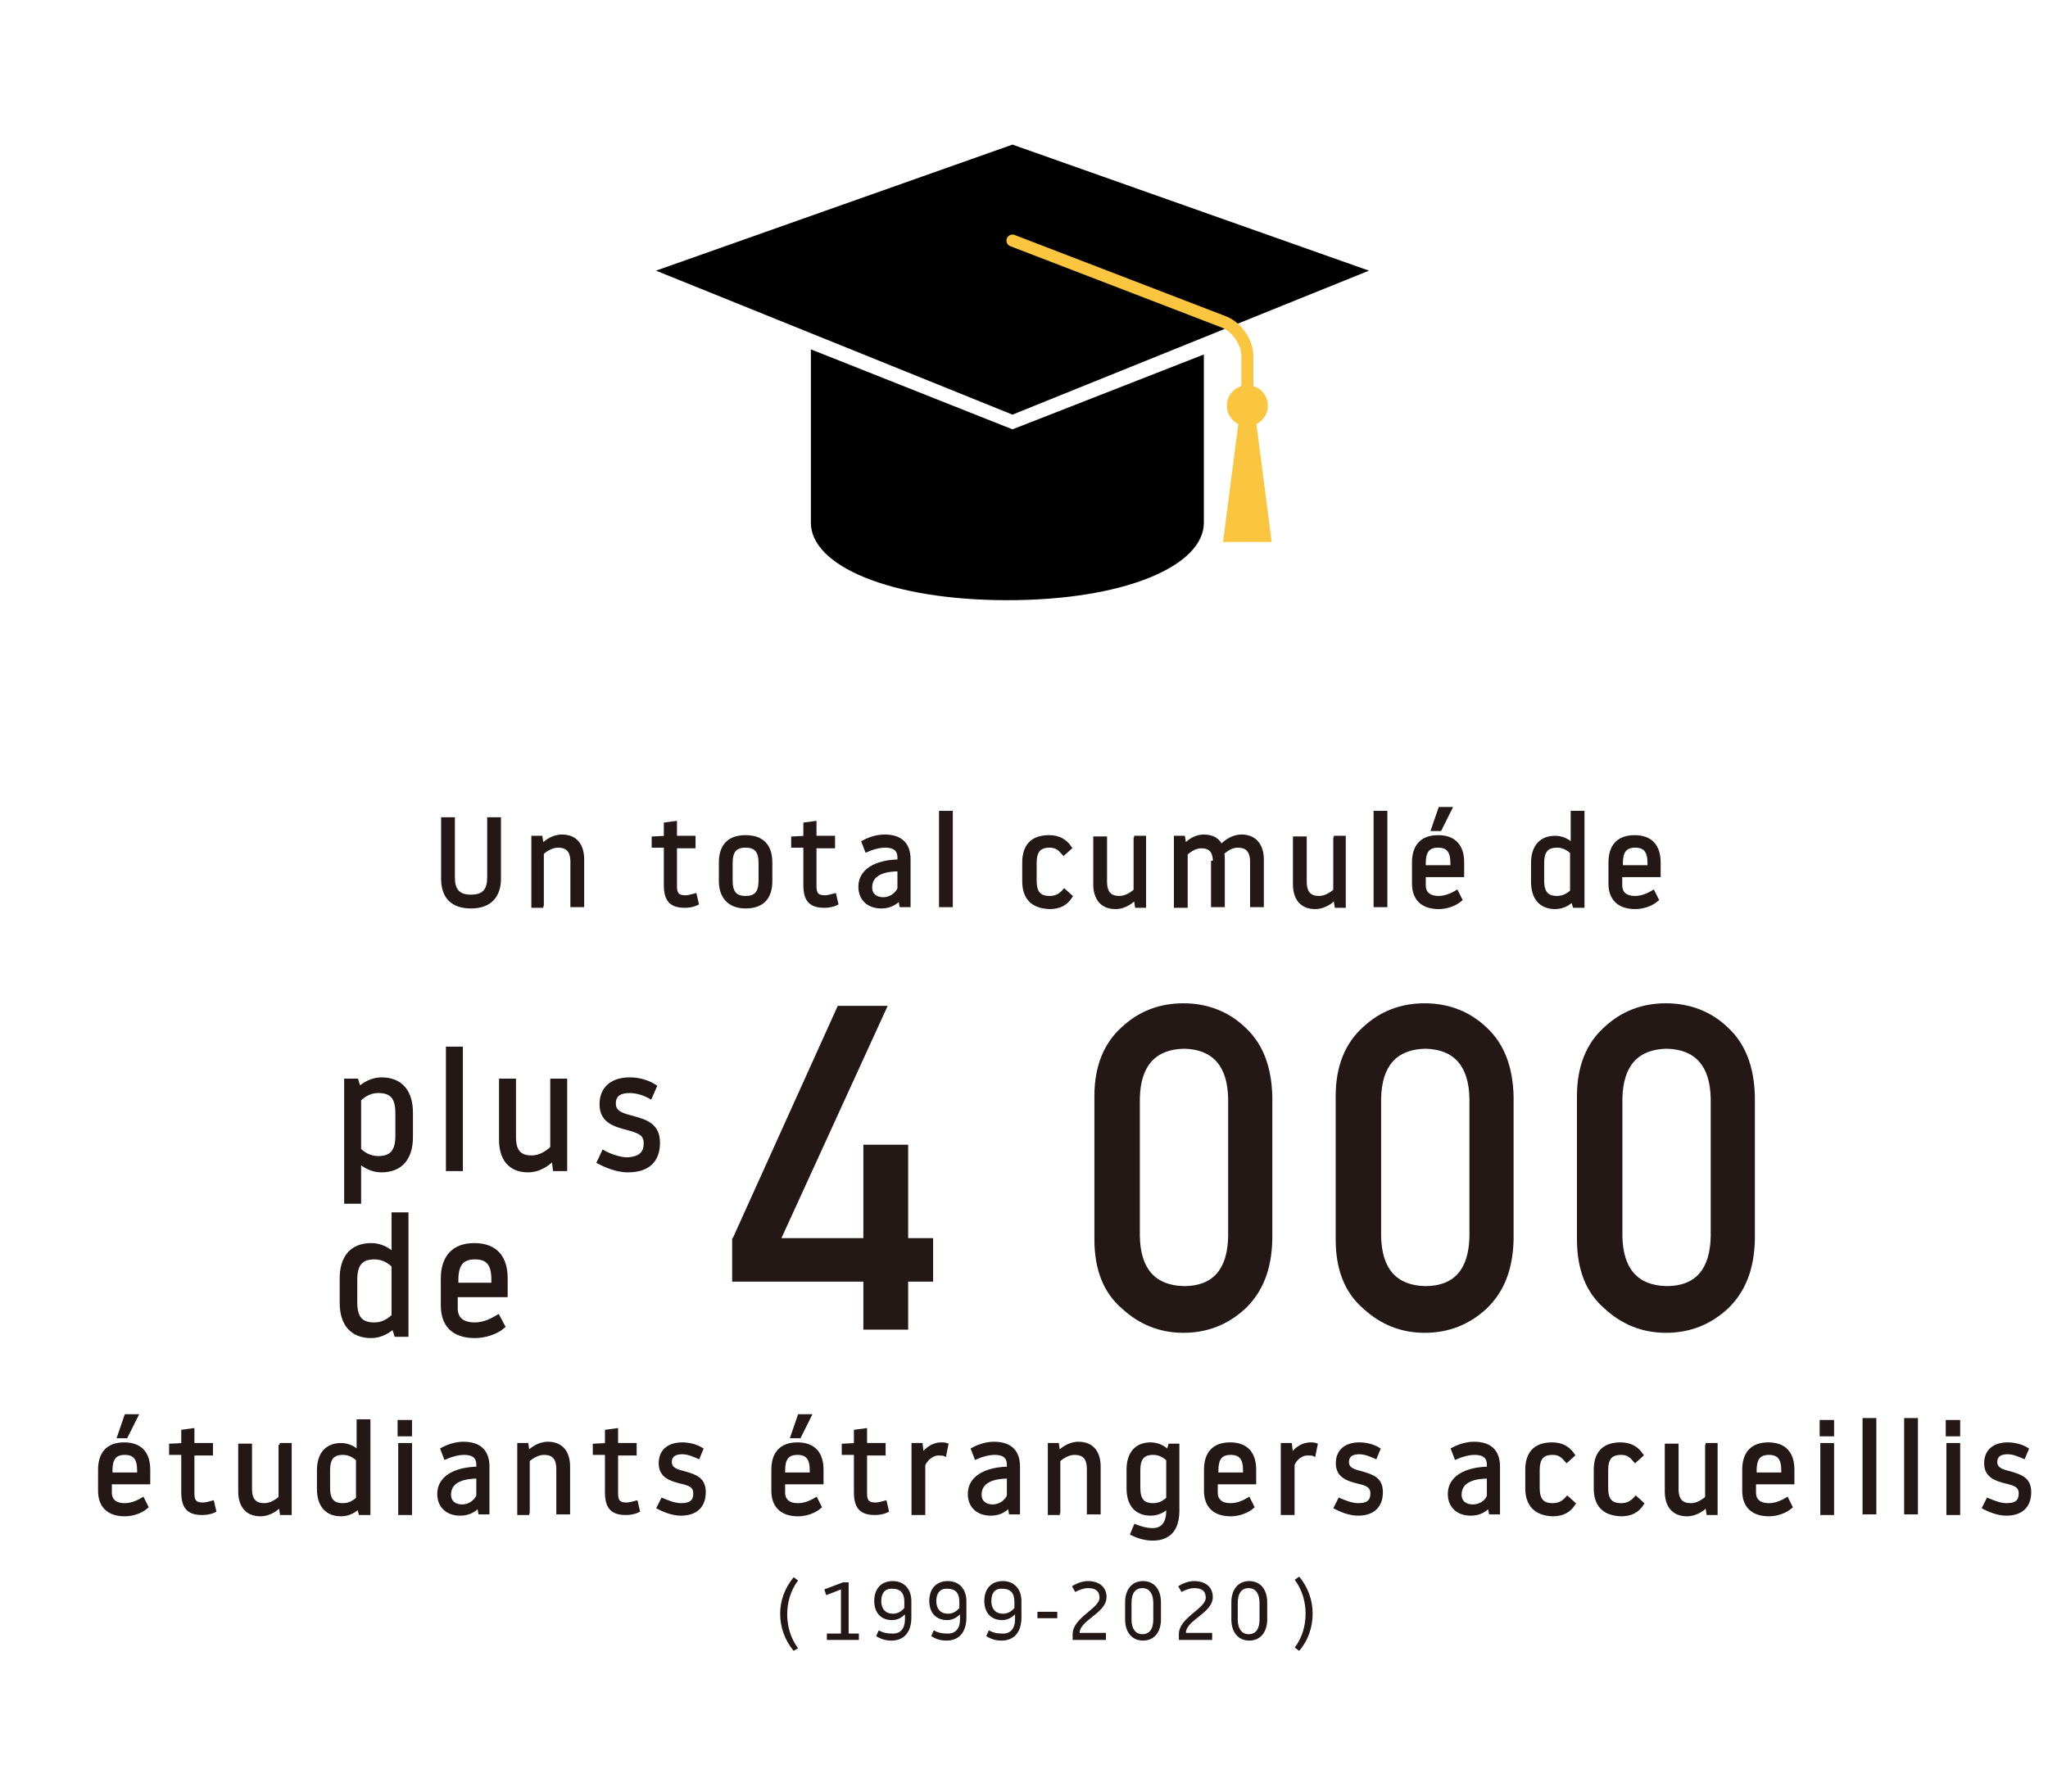 <?xml version="1.0" encoding="utf-8"?>
<!-- Generator: Adobe Illustrator 26.0.1, SVG Export Plug-In . SVG Version: 6.00 Build 0)  -->
<svg version="1.1" id="レイヤー_1" xmlns="http://www.w3.org/2000/svg" xmlns:xlink="http://www.w3.org/1999/xlink" x="0px"
	 y="0px" viewBox="0 0 320 280" style="enable-background:new 0 0 320 280;" xml:space="preserve">
<style type="text/css">
	.st0{fill:#231815;}
	.st1{fill:#231815;stroke:#231815;stroke-width:0.554;stroke-miterlimit:10;}
	.st2{fill:#231815;stroke:#231815;stroke-width:0.647;stroke-miterlimit:10;}
	.st3{fill:none;stroke:#FAC53F;stroke-width:1.881;stroke-linecap:round;stroke-miterlimit:10;}
	.st4{fill:#FAC53F;}
</style>
<g>
	<g>
		<g>
			<g>
				<path class="st0" d="M114.5,193.5l16.4-36.3h7.8l-16.6,36.3h12.8v-14.6h7v14.6h3.9v6.8h-3.9v7.5h-7v-7.5l-20.5,0V193.5z"/>
				<path class="st0" d="M171,171.3c0-4.7,1.5-8.3,4.3-10.8c2.7-2.5,5.9-3.7,9.6-3.7c3.8,0,7.1,1.3,9.7,3.8
					c2.7,2.5,4.1,6.1,4.2,10.8v22.3c-0.1,4.7-1.5,8.2-4.2,10.8c-2.7,2.5-5.9,3.8-9.7,3.8c-3.7,0-6.9-1.3-9.6-3.8
					c-2.9-2.5-4.3-6.1-4.3-10.8V171.3z M191.9,171.7c-0.1-5.1-2.4-7.7-6.9-7.8c-4.5,0.1-6.8,2.7-6.9,7.8v21.5
					c0.1,5.1,2.4,7.7,6.9,7.8c4.5,0,6.8-2.6,6.9-7.8V171.7z"/>
				<path class="st0" d="M208.7,171.3c0-4.7,1.5-8.3,4.3-10.8c2.7-2.5,5.9-3.7,9.6-3.7c3.8,0,7.1,1.3,9.7,3.8
					c2.7,2.5,4.1,6.1,4.2,10.8v22.3c-0.1,4.7-1.5,8.2-4.2,10.8c-2.7,2.5-5.9,3.8-9.7,3.8c-3.7,0-6.9-1.3-9.6-3.8
					c-2.9-2.5-4.3-6.1-4.3-10.8V171.3z M229.6,171.7c-0.1-5.1-2.4-7.7-6.9-7.8c-4.5,0.1-6.8,2.7-6.9,7.8v21.5
					c0.1,5.1,2.4,7.7,6.9,7.8c4.5,0,6.8-2.6,6.9-7.8V171.7z"/>
				<path class="st0" d="M246.4,171.3c0-4.7,1.5-8.3,4.3-10.8c2.7-2.5,5.9-3.7,9.6-3.7c3.8,0,7.1,1.3,9.7,3.8
					c2.7,2.5,4.1,6.1,4.2,10.8v22.3c-0.1,4.7-1.5,8.2-4.2,10.8c-2.7,2.5-5.9,3.8-9.7,3.8c-3.7,0-6.9-1.3-9.6-3.8
					c-2.9-2.5-4.3-6.1-4.3-10.8V171.3z M267.3,171.7c-0.1-5.1-2.4-7.7-6.9-7.8c-4.5,0.1-6.8,2.7-6.9,7.8v21.5
					c0.1,5.1,2.4,7.7,6.9,7.8c4.5,0,6.8-2.6,6.9-7.8V171.7z"/>
			</g>
		</g>
		<g>
			<g>
				<path class="st1" d="M23.2,231.7h-6v1.6c0,1,0.6,1.9,2.3,1.9c1.2,0,2.3-0.6,2.8-0.9l0.6,1.2c-0.8,0.7-2.1,1.2-3.4,1.2
					c-2.6,0-3.9-1.4-3.9-3.7v-3.3c0-2.5,1.2-4,3.8-4c2.6,0,3.8,1.5,3.8,4V231.7z M21.7,230.4v-0.6c0-1.8-0.6-2.7-2.2-2.7
					s-2.2,0.9-2.2,2.7v0.6H21.7z M21.3,221.3l-1.6,3.2h-1.1l1.1-3.2H21.3z"/>
				<path class="st1" d="M30.1,233.4c0,1.1,0.3,1.7,1.6,1.7c0.5,0,1.1-0.2,1.5-0.3l0.3,1.3c-0.6,0.3-1.3,0.4-1.9,0.4
					c-2.2,0-3-1-3-3.3v-6.1h-1.9c0,0,0-0.1,0-1.2l1.9-0.1v-2.1l1.5-0.2v2.3H33v1.4h-2.9V233.4z"/>
				<path class="st1" d="M43.7,225.8h1.6v10.7H44l-0.2-1.3c-0.4,0.5-1.6,1.5-3.1,1.5c-2.3,0-3.2-1.6-3.2-3.6v-7.2h1.6v6.8
					c0,1.8,0.8,2.5,2.2,2.5c1,0,1.9-0.6,2.5-1.1V225.8z"/>
				<path class="st1" d="M57.5,236.5h-1.2l-0.3-1c-0.5,0.6-1.5,1.2-2.7,1.2c-2.3,0-3.5-1.5-3.5-4v-2.9c0-2.5,1.2-4,3.5-4
					c1.2,0,2.2,0.6,2.7,1.2v-4.9h1.6V236.5z M55.9,228.1c-0.5-0.5-1.3-1-2.3-1c-1.7,0-2.3,0.9-2.3,2.7v2.7c0,1.8,0.6,2.7,2.3,2.7
					c1,0,1.8-0.5,2.3-1V228.1z"/>
				<path class="st1" d="M62.4,222.2h1.7v2h-1.7V222.2z M62.5,225.8h1.6v10.7h-1.6V225.8z"/>
				<path class="st1" d="M74.7,228.9c0-1-0.5-1.8-2.2-1.8c-0.9,0-2,0.3-2.9,0.7l-0.5-1.3c1.3-0.7,2.5-0.9,3.3-0.9
					c2.6,0,3.8,1.3,3.8,3.6v7.2H75l-0.2-1.1c-0.6,0.7-1.5,1.3-2.9,1.3c-2.1,0-3.3-1.3-3.3-3.1c0-3.1,3.5-4,6.1-4V228.9z M74.7,233.8
					v-3c-2.1,0-4.5,0.5-4.5,2.8c0,1.2,0.9,1.8,2,1.8C73.5,235.4,74.4,234.5,74.7,233.8z"/>
				<path class="st1" d="M82.7,236.5h-1.6v-10.7h1.2l0.2,1.3c0.4-0.5,1.6-1.5,3.1-1.5c2.3,0,3.2,1.6,3.2,3.6v7.2h-1.6v-6.8
					c0-1.8-0.8-2.5-2.2-2.5c-1,0-1.9,0.6-2.5,1.1V236.5z"/>
				<path class="st1" d="M96.3,233.4c0,1.1,0.3,1.7,1.6,1.7c0.5,0,1.1-0.2,1.5-0.3l0.3,1.3c-0.6,0.3-1.3,0.4-1.9,0.4
					c-2.2,0-3-1-3-3.3v-6.1h-1.9c0,0,0-0.1,0-1.2l1.9-0.1v-2.1l1.5-0.2v2.3h2.9v1.4h-2.9V233.4z"/>
				<path class="st1" d="M108.6,233.4c0-1.2-0.9-1.5-2.2-1.8c-1.6-0.4-3.2-0.9-3.2-2.9c0-2.1,1.5-3,3.4-3c1.1,0,2.2,0.3,3,0.8
					l-0.5,1.2c-0.7-0.3-1.6-0.7-2.5-0.7c-1.1,0-1.9,0.4-1.9,1.5c0,1.1,1,1.4,2.2,1.7c1.7,0.5,3.1,0.9,3.1,3c0,2.1-1.2,3.4-3.6,3.4
					c-1.5,0-2.9-0.7-3.5-1l0.6-1.2c0.7,0.3,1.9,0.8,2.9,0.8C108.1,235.2,108.6,234.5,108.6,233.4z"/>
				<path class="st1" d="M128.4,231.7h-6v1.6c0,1,0.6,1.9,2.3,1.9c1.2,0,2.3-0.6,2.8-0.9l0.6,1.2c-0.8,0.7-2.1,1.2-3.4,1.2
					c-2.6,0-3.9-1.4-3.9-3.7v-3.3c0-2.5,1.2-4,3.8-4c2.6,0,3.8,1.5,3.8,4V231.7z M126.8,230.4v-0.6c0-1.8-0.6-2.7-2.2-2.7
					s-2.2,0.9-2.2,2.7v0.6H126.8z M126.5,221.3l-1.6,3.2h-1.1l1.1-3.2H126.5z"/>
				<path class="st1" d="M135.2,233.4c0,1.1,0.3,1.7,1.6,1.7c0.5,0,1.1-0.2,1.5-0.3l0.3,1.3c-0.6,0.3-1.3,0.4-1.9,0.4
					c-2.2,0-3-1-3-3.3v-6.1h-1.9c0,0,0-0.1,0-1.2l1.9-0.1v-2.1l1.5-0.2v2.3h2.9v1.4h-2.9V233.4z"/>
				<path class="st1" d="M144.3,228.9v7.6c0,0-0.1,0-1.6,0v-10.7h1.2l0.2,1.7c0.3-0.6,1.4-1.8,3-1.8c0.3,0,0.5,0,0.8,0.1l-0.3,1.5
					c-0.2-0.1-0.5-0.1-0.8-0.1C145.8,227.1,144.8,227.9,144.3,228.9z"/>
				<path class="st1" d="M157.6,228.9c0-1-0.5-1.8-2.2-1.8c-0.9,0-2,0.3-2.9,0.7l-0.5-1.3c1.3-0.7,2.5-0.9,3.3-0.9
					c2.6,0,3.8,1.3,3.8,3.6v7.2h-1.2l-0.2-1.1c-0.6,0.7-1.5,1.3-2.9,1.3c-2.1,0-3.3-1.3-3.3-3.1c0-3.1,3.5-4,6.1-4V228.9z
					 M157.6,233.8v-3c-2.1,0-4.5,0.5-4.5,2.8c0,1.2,0.9,1.8,2,1.8C156.4,235.4,157.3,234.5,157.6,233.8z"/>
				<path class="st1" d="M165.6,236.5h-1.6v-10.7h1.2l0.2,1.3c0.4-0.5,1.6-1.5,3.1-1.5c2.3,0,3.2,1.6,3.2,3.6v7.2h-1.6v-6.8
					c0-1.8-0.8-2.5-2.2-2.5c-1,0-1.9,0.6-2.5,1.1V236.5z"/>
				<path class="st1" d="M184,236.1c0,2.1-0.7,4.4-3.9,4.4c-1.2,0-2.4-0.4-3.2-0.8l0.5-1.2c0.5,0.2,1.6,0.6,2.7,0.6
					c1.6,0,2.4-1.1,2.4-3v-0.7c-0.5,0.6-1.5,1.2-2.7,1.2c-2.3,0-3.5-1.5-3.5-4v-2.9c0-2.5,1.2-4,3.5-4c1.2,0,2.2,0.6,2.7,1.2l0.3-1
					h1.2V236.1z M182.5,228.1c-0.5-0.5-1.3-1-2.3-1c-1.7,0-2.3,0.9-2.3,2.7v2.7c0,1.8,0.6,2.7,2.3,2.7c1,0,1.8-0.5,2.3-1V228.1z"/>
				<path class="st1" d="M196,231.7h-6v1.6c0,1,0.6,1.9,2.3,1.9c1.2,0,2.3-0.6,2.8-0.9l0.6,1.2c-0.8,0.7-2.1,1.2-3.4,1.2
					c-2.6,0-3.9-1.4-3.9-3.7v-3.3c0-2.5,1.2-4,3.8-4c2.6,0,3.8,1.5,3.8,4V231.7z M194.5,230.4v-0.6c0-1.8-0.6-2.7-2.2-2.7
					s-2.2,0.9-2.2,2.7v0.6H194.5z"/>
				<path class="st1" d="M202,228.9v7.6c0,0-0.1,0-1.6,0v-10.7h1.2l0.2,1.7c0.3-0.6,1.4-1.8,3-1.8c0.3,0,0.5,0,0.8,0.1l-0.3,1.5
					c-0.2-0.1-0.5-0.1-0.8-0.1C203.4,227.1,202.4,227.9,202,228.9z"/>
				<path class="st1" d="M214.4,233.4c0-1.2-0.9-1.5-2.2-1.8c-1.6-0.4-3.2-0.9-3.2-2.9c0-2.1,1.5-3,3.4-3c1.1,0,2.2,0.3,3,0.8
					l-0.5,1.2c-0.7-0.3-1.6-0.7-2.5-0.7c-1.1,0-1.9,0.4-1.9,1.5c0,1.1,1,1.4,2.2,1.7c1.7,0.5,3.1,0.9,3.1,3c0,2.1-1.2,3.4-3.6,3.4
					c-1.5,0-2.9-0.7-3.5-1l0.6-1.2c0.7,0.3,1.9,0.8,2.9,0.8C213.9,235.2,214.4,234.5,214.4,233.4z"/>
				<path class="st1" d="M232.6,228.9c0-1-0.5-1.8-2.2-1.8c-0.9,0-2,0.3-2.9,0.7l-0.5-1.3c1.3-0.7,2.5-0.9,3.3-0.9
					c2.6,0,3.8,1.3,3.8,3.6v7.2h-1.2l-0.2-1.1c-0.6,0.7-1.5,1.3-2.9,1.3c-2.1,0-3.3-1.3-3.3-3.1c0-3.1,3.5-4,6.1-4V228.9z
					 M232.6,233.8v-3c-2.1,0-4.5,0.5-4.5,2.8c0,1.2,0.9,1.8,2,1.8C231.5,235.4,232.4,234.5,232.6,233.8z"/>
				<path class="st1" d="M238.6,232.6v-2.9c0-2.5,1.2-4,3.9-4c1.4,0,2.5,0.5,3.3,1.7l-1,0.9c-0.6-0.7-1.1-1.2-2.2-1.2
					c-1.7,0-2.3,0.9-2.3,2.7v2.7c0,1.8,0.6,2.7,2.3,2.7c0.9,0,1.6-0.3,2.3-1.1l1,0.9c-0.7,1.1-1.7,1.7-3.3,1.7
					C239.9,236.6,238.6,235.1,238.6,232.6z"/>
				<path class="st1" d="M249.3,232.6v-2.9c0-2.5,1.2-4,3.9-4c1.4,0,2.5,0.5,3.3,1.7l-1,0.9c-0.6-0.7-1.1-1.2-2.2-1.2
					c-1.7,0-2.3,0.9-2.3,2.7v2.7c0,1.8,0.6,2.7,2.3,2.7c0.9,0,1.6-0.3,2.3-1.1l1,0.9c-0.7,1.1-1.7,1.7-3.3,1.7
					C250.5,236.6,249.3,235.1,249.3,232.6z"/>
				<path class="st1" d="M266.5,225.8h1.6v10.7h-1.2l-0.2-1.3c-0.4,0.5-1.6,1.5-3.1,1.5c-2.3,0-3.2-1.6-3.2-3.6v-7.2h1.6v6.8
					c0,1.8,0.8,2.5,2.2,2.5c1,0,1.9-0.6,2.5-1.1V225.8z"/>
				<path class="st1" d="M280.1,231.7h-6v1.6c0,1,0.6,1.9,2.3,1.9c1.2,0,2.3-0.6,2.8-0.9l0.6,1.2c-0.8,0.7-2.1,1.2-3.4,1.2
					c-2.6,0-3.9-1.4-3.9-3.7v-3.3c0-2.5,1.2-4,3.8-4c2.6,0,3.8,1.5,3.8,4V231.7z M278.6,230.4v-0.6c0-1.8-0.6-2.7-2.2-2.7
					s-2.2,0.9-2.2,2.7v0.6H278.6z"/>
				<path class="st1" d="M284.6,222.2h1.7v2h-1.7V222.2z M284.7,225.8h1.6v10.7h-1.6V225.8z"/>
				<path class="st1" d="M291.3,221.9h1.6v14.5h-1.6V221.9z"/>
				<path class="st1" d="M297.8,221.9h1.6v14.5h-1.6V221.9z"/>
				<path class="st1" d="M304.3,222.2h1.7v2h-1.7V222.2z M304.4,225.8h1.6v10.7h-1.6V225.8z"/>
				<path class="st1" d="M315.7,233.4c0-1.2-0.9-1.5-2.2-1.8c-1.6-0.4-3.2-0.9-3.2-2.9c0-2.1,1.5-3,3.4-3c1.1,0,2.2,0.3,3,0.8
					l-0.5,1.2c-0.7-0.3-1.6-0.7-2.5-0.7c-1.1,0-1.9,0.4-1.9,1.5c0,1.1,1,1.4,2.2,1.7c1.7,0.5,3.1,0.9,3.1,3c0,2.1-1.2,3.4-3.6,3.4
					c-1.5,0-2.9-0.7-3.5-1l0.6-1.2c0.7,0.3,1.9,0.8,2.9,0.8C315.2,235.2,315.7,234.5,315.7,233.4z"/>
			</g>
		</g>
		<g>
			<g>
				<path class="st1" d="M69.2,137.3V128h1.6v9.1c0,1.8,0.6,3,2.8,3c2.2,0,2.8-1.2,2.8-3V128H78v9.3c0,2.8-1.5,4.4-4.4,4.4
					C70.7,141.7,69.2,140.2,69.2,137.3z"/>
				<path class="st1" d="M84.9,141.6h-1.6v-10.7h1.2l0.2,1.3c0.4-0.5,1.6-1.5,3.1-1.5c2.3,0,3.2,1.6,3.2,3.6v7.2h-1.6v-6.8
					c0-1.8-0.8-2.5-2.2-2.5c-1,0-1.9,0.6-2.5,1.1V141.6z"/>
				<path class="st1" d="M105.5,138.5c0,1.1,0.3,1.7,1.6,1.7c0.5,0,1.1-0.2,1.5-0.3l0.3,1.3c-0.6,0.3-1.3,0.4-1.9,0.4
					c-2.2,0-3-1-3-3.3v-6.1h-1.9c0,0,0-0.1,0-1.2l1.9-0.1v-2.1l1.5-0.2v2.3h2.9v1.4h-2.9V138.5z"/>
				<path class="st1" d="M112.6,134.8c0-2.5,1.2-4,3.9-4c2.7,0,3.9,1.5,3.9,4v2.9c0,2.5-1.2,4-3.9,4c-2.6,0-3.9-1.6-3.9-4V134.8z
					 M114.2,137.6c0,1.8,0.6,2.7,2.3,2.7c1.7,0,2.3-0.9,2.3-2.7v-2.7c0-1.8-0.6-2.7-2.3-2.7c-1.7,0-2.3,0.9-2.3,2.7V137.6z"/>
				<path class="st1" d="M127.3,138.5c0,1.1,0.3,1.7,1.6,1.7c0.5,0,1.1-0.2,1.5-0.3l0.3,1.3c-0.6,0.3-1.3,0.4-1.9,0.4
					c-2.2,0-3-1-3-3.3v-6.1h-1.9c0,0,0-0.1,0-1.2l1.9-0.1v-2.1l1.5-0.2v2.3h2.9v1.4h-2.9V138.5z"/>
				<path class="st1" d="M140.5,134c0-1-0.5-1.8-2.2-1.8c-0.9,0-2,0.3-2.9,0.7l-0.5-1.3c1.3-0.7,2.5-0.9,3.3-0.9
					c2.6,0,3.8,1.3,3.8,3.6v7.2h-1.2l-0.2-1.1c-0.6,0.7-1.5,1.3-2.9,1.3c-2.1,0-3.3-1.3-3.3-3.1c0-3.1,3.5-4,6.1-4V134z
					 M140.5,138.9v-3c-2.1,0-4.5,0.5-4.5,2.8c0,1.2,0.9,1.8,2,1.8C139.3,140.5,140.2,139.6,140.5,138.9z"/>
				<path class="st1" d="M147,127h1.6v14.5H147V127z"/>
				<path class="st1" d="M160,137.7v-2.9c0-2.5,1.2-4,3.9-4c1.4,0,2.5,0.5,3.3,1.7l-1,0.9c-0.6-0.7-1.1-1.2-2.2-1.2
					c-1.7,0-2.3,0.9-2.3,2.7v2.7c0,1.8,0.6,2.7,2.3,2.7c0.9,0,1.6-0.3,2.3-1.1l1,0.9c-0.7,1.1-1.7,1.7-3.3,1.7
					C161.2,141.7,160,140.2,160,137.7z"/>
				<path class="st1" d="M177.2,130.9h1.6v10.7h-1.2l-0.2-1.3c-0.4,0.5-1.6,1.5-3.1,1.5c-2.3,0-3.2-1.6-3.2-3.6v-7.2h1.6v6.8
					c0,1.8,0.8,2.5,2.2,2.5c1,0,1.9-0.6,2.5-1.1V130.9z"/>
				<path class="st1" d="M189.8,134.8c0-1.8-0.7-2.5-2.1-2.5c-1,0-1.8,0.6-2.4,1.1v8.2h-1.6v-10.7h1.2l0.2,1.3
					c0.4-0.5,1.5-1.5,3-1.5c1.4,0,2.3,0.6,2.7,1.6c0.4-0.5,1.6-1.6,3.2-1.6c2.2,0,3.2,1.6,3.2,3.6v7.2h-1.6v-6.8
					c0-1.8-0.8-2.5-2.2-2.5c-1,0-1.8,0.6-2.4,1.1c0.1,0.3,0.1,0.7,0.1,1v7.2h-1.6V134.8z"/>
				<path class="st1" d="M208.4,130.9h1.6v10.7h-1.2l-0.2-1.3c-0.4,0.5-1.6,1.5-3.1,1.5c-2.3,0-3.2-1.6-3.2-3.6v-7.2h1.6v6.8
					c0,1.8,0.8,2.5,2.2,2.5c1,0,1.9-0.6,2.5-1.1V130.9z"/>
				<path class="st1" d="M214.9,127h1.6v14.5h-1.6V127z"/>
				<path class="st1" d="M228.5,136.8h-6v1.6c0,1,0.6,1.9,2.3,1.9c1.2,0,2.3-0.6,2.8-0.9l0.6,1.2c-0.8,0.7-2.1,1.2-3.4,1.2
					c-2.6,0-3.9-1.4-3.9-3.7v-3.3c0-2.5,1.2-4,3.8-4c2.6,0,3.8,1.5,3.8,4V136.8z M226.9,135.5v-0.6c0-1.8-0.6-2.7-2.2-2.7
					s-2.2,0.9-2.2,2.7v0.6H226.9z M226.6,126.4l-1.6,3.2h-1.1l1.1-3.2H226.6z"/>
				<path class="st1" d="M247.2,141.6H246l-0.3-1c-0.5,0.6-1.5,1.2-2.7,1.2c-2.3,0-3.5-1.5-3.5-4v-2.9c0-2.5,1.2-4,3.5-4
					c1.2,0,2.2,0.6,2.7,1.2V127h1.6V141.6z M245.6,133.2c-0.5-0.5-1.3-1-2.3-1c-1.7,0-2.3,0.9-2.3,2.7v2.7c0,1.8,0.6,2.7,2.3,2.7
					c1,0,1.8-0.5,2.3-1V133.2z"/>
				<path class="st1" d="M259.2,136.8h-6v1.6c0,1,0.6,1.9,2.3,1.9c1.2,0,2.3-0.6,2.8-0.9l0.6,1.2c-0.8,0.7-2.1,1.2-3.4,1.2
					c-2.6,0-3.9-1.4-3.9-3.7v-3.3c0-2.5,1.2-4,3.8-4c2.6,0,3.8,1.5,3.8,4V136.8z M257.7,135.5v-0.6c0-1.8-0.6-2.7-2.2-2.7
					s-2.2,0.9-2.2,2.7v0.6H257.7z"/>
			</g>
		</g>
		<g>
			<g>
				<path class="st2" d="M54.1,168.9h1.6l0.4,1.3c0.7-0.7,2-1.5,3.5-1.5c3,0,4.6,1.9,4.6,5.2v3.8c0,3.3-1.6,5.2-4.6,5.2
					c-1.6,0-2.8-0.8-3.5-1.5v6.4h-2V168.9z M56.1,179.7c0.7,0.7,1.7,1.3,3,1.3c2.2,0,3-1.2,3-3.5V174c0-2.4-0.8-3.5-3-3.5
					c-1.4,0-2.3,0.7-3,1.3V179.7z"/>
				<path class="st2" d="M70,163.9h2v18.8h-2V163.9z"/>
				<path class="st2" d="M86.3,168.9h2v13.8h-1.6l-0.2-1.7c-0.6,0.6-2,1.9-4,1.9c-3,0-4.2-2.1-4.2-4.7v-9.3h2v8.8
					c0,2.4,1,3.2,2.8,3.2c1.3,0,2.5-0.8,3.2-1.5V168.9z"/>
				<path class="st2" d="M100.9,178.7c0-1.6-1.1-1.9-2.8-2.4c-2-0.5-4.1-1.1-4.1-3.7c0-2.7,1.9-3.9,4.4-3.9c1.4,0,2.8,0.4,3.9,1.1
					l-0.7,1.6c-0.9-0.5-2.1-0.9-3.2-0.9c-1.5,0-2.5,0.5-2.5,2c0,1.4,1.3,1.8,2.9,2.2c2.2,0.6,4,1.2,4,3.9s-1.5,4.3-4.7,4.3
					c-1.9,0-3.7-0.9-4.5-1.3l0.7-1.5c0.9,0.5,2.5,1.1,3.7,1.1C100.2,181.1,100.9,180.1,100.9,178.7z"/>
				<path class="st2" d="M63.5,208.6h-1.6l-0.4-1.3c-0.7,0.7-2,1.5-3.5,1.5c-3,0-4.6-1.9-4.6-5.2v-3.8c0-3.3,1.6-5.2,4.6-5.2
					c1.6,0,2.8,0.8,3.5,1.5v-6.3h2V208.6z M61.5,197.8c-0.7-0.7-1.7-1.3-3-1.3c-2.2,0-3,1.2-3,3.5v3.5c0,2.4,0.8,3.5,3,3.5
					c1.4,0,2.3-0.7,3-1.3V197.8z"/>
				<path class="st2" d="M79,202.4h-7.8v2.1c0,1.4,0.8,2.5,3,2.5c1.6,0,2.9-0.8,3.6-1.2l0.8,1.5c-1,0.9-2.8,1.5-4.4,1.5
					c-3.4,0-5-1.8-5-4.8v-4.2c0-3.2,1.6-5.2,4.9-5.2c3.4,0,4.9,2,4.9,5.2V202.4z M77.1,200.8V200c0-2.4-0.8-3.5-2.9-3.5
					c-2.1,0-2.9,1.2-2.9,3.5v0.8H77.1z"/>
			</g>
		</g>
		<g>
			<g>
				<path class="st0" d="M124,246.5l0.7,0.5c-1.2,1.6-1.7,3.5-1.7,5.3c0,1.8,0.5,3.7,1.7,5.3L124,258c-1.4-1.7-2.1-3.7-2.1-5.8
					C121.9,250.2,122.6,248.2,124,246.5z"/>
				<path class="st0" d="M129.2,255.3h2.2v-6.9l-2.3,0.9l-0.3-0.9l2.9-1.1h0.9v8h1.6v1h-5V255.3z"/>
				<path class="st0" d="M141.4,253.1v-0.8c-0.3,0.3-1,0.9-2,0.9c-1.7,0-2.8-1.1-2.8-3c0-1.8,1-3.1,2.9-3.1c1.8,0,2.9,1.3,2.9,3.1
					v2.6c0,2.1-1,3.6-3.1,3.6c-0.9,0-1.6-0.2-2.4-0.7l0.4-0.9c0.5,0.3,1.2,0.5,2,0.5C140.7,255.4,141.4,254.5,141.4,253.1z
					 M137.7,250.2c0,1.4,0.8,2,1.8,2c0.8,0,1.4-0.4,1.8-0.9v-1c0-1.4-0.7-2-1.8-2C138.5,248.2,137.7,248.8,137.7,250.2z"/>
				<path class="st0" d="M150,253.1v-0.8c-0.3,0.3-1,0.9-2,0.9c-1.7,0-2.8-1.1-2.8-3c0-1.8,1-3.1,2.9-3.1c1.8,0,2.9,1.3,2.9,3.1v2.6
					c0,2.1-1,3.6-3.1,3.6c-0.9,0-1.6-0.2-2.4-0.7l0.4-0.9c0.5,0.3,1.2,0.5,2,0.5C149.3,255.4,150,254.5,150,253.1z M146.3,250.2
					c0,1.4,0.8,2,1.8,2c0.8,0,1.4-0.4,1.8-0.9v-1c0-1.4-0.7-2-1.8-2C147.1,248.2,146.3,248.8,146.3,250.2z"/>
				<path class="st0" d="M158.6,253.1v-0.8c-0.3,0.3-1,0.9-2,0.9c-1.7,0-2.8-1.1-2.8-3c0-1.8,1-3.1,2.9-3.1c1.8,0,2.9,1.3,2.9,3.1
					v2.6c0,2.1-1,3.6-3.1,3.6c-0.9,0-1.6-0.2-2.4-0.7l0.4-0.9c0.5,0.3,1.2,0.5,2,0.5C157.9,255.4,158.6,254.5,158.6,253.1z
					 M154.9,250.2c0,1.4,0.8,2,1.8,2c0.8,0,1.4-0.4,1.8-0.9v-1c0-1.4-0.7-2-1.8-2C155.6,248.2,154.9,248.8,154.9,250.2z"/>
				<path class="st0" d="M162.1,251.9h3.1v1h-3.1V251.9z"/>
				<path class="st0" d="M167.6,256.3v-0.9c0-2.6,4.2-4,4.2-5.7c0-1.1-0.7-1.5-1.8-1.5c-0.7,0-1.4,0.3-2,0.6l-0.5-0.9
					c0.5-0.3,1.4-0.8,2.5-0.8c1.7,0,2.9,0.9,2.9,2.5c0,2.5-4.2,3.6-4.2,5.6h4.1v1.1H167.6z"/>
				<path class="st0" d="M181.4,253.1c0,1.9-1,3.3-2.8,3.3s-2.8-1.4-2.8-3.3v-2.7c0-1.9,1-3.3,2.8-3.3s2.8,1.4,2.8,3.3V253.1z
					 M176.8,253.1c0,1.4,0.6,2.3,1.7,2.3s1.7-0.8,1.7-2.3v-2.6c0-1.4-0.6-2.3-1.7-2.3s-1.7,0.8-1.7,2.3V253.1z"/>
				<path class="st0" d="M184.2,256.3v-0.9c0-2.6,4.2-4,4.2-5.7c0-1.1-0.7-1.5-1.8-1.5c-0.7,0-1.4,0.3-2,0.6l-0.5-0.9
					c0.5-0.3,1.4-0.8,2.5-0.8c1.7,0,2.9,0.9,2.9,2.5c0,2.5-4.2,3.6-4.2,5.6h4.1v1.1H184.2z"/>
				<path class="st0" d="M198,253.1c0,1.9-1,3.3-2.8,3.3s-2.8-1.4-2.8-3.3v-2.7c0-1.9,1-3.3,2.8-3.3s2.8,1.4,2.8,3.3V253.1z
					 M193.4,253.1c0,1.4,0.6,2.3,1.7,2.3s1.7-0.8,1.7-2.3v-2.6c0-1.4-0.6-2.3-1.7-2.3s-1.7,0.8-1.7,2.3V253.1z"/>
				<path class="st0" d="M203,258l-0.7-0.5c1.2-1.6,1.7-3.5,1.7-5.3c0-1.8-0.5-3.7-1.7-5.3l0.7-0.5c1.4,1.7,2.1,3.7,2.1,5.8
					C205.1,254.3,204.4,256.4,203,258z"/>
			</g>
		</g>
	</g>
	<g>
		<polygon points="158.2,22.6 102.5,42.3 158.2,64.8 213.9,42.3 		"/>
		<path d="M158.2,67.1l-31.5-12.5v27.1c0,6.7,12.3,12.1,30.7,12.1s30.7-5.4,30.7-12.1V55.4L158.2,67.1z"/>
		<g>
			<g>
				<path class="st3" d="M158.2,37.6l33,12.7c2.1,0.8,3.7,3.2,3.7,5.4v21.8"/>
			</g>
			<circle class="st4" cx="194.9" cy="63.4" r="3.2"/>
			<polygon class="st4" points="198.7,84.7 191.1,84.7 193.6,65.4 196.2,65.4 			"/>
		</g>
	</g>
</g>
</svg>
